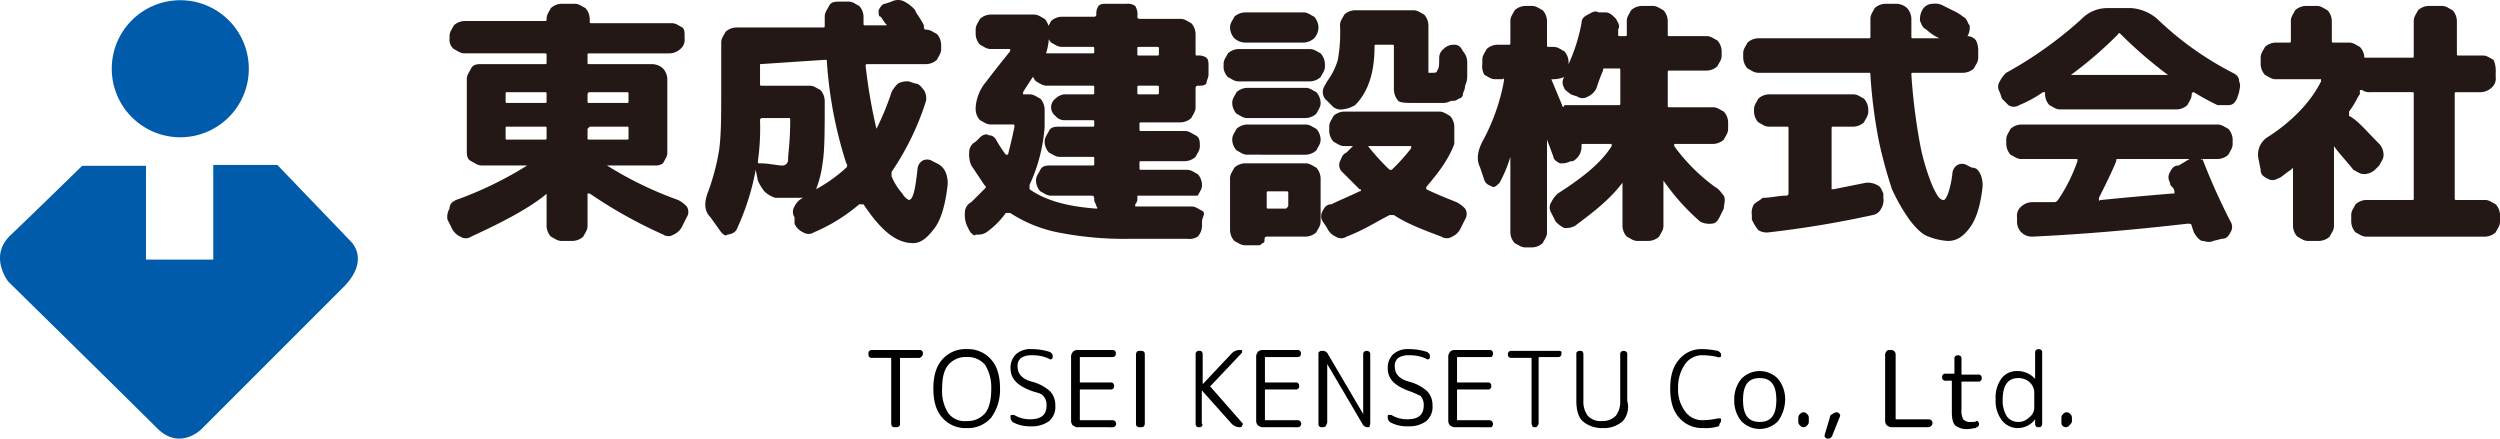 <svg xmlns="http://www.w3.org/2000/svg" width="560" height="98.246" viewBox="0 0 560 98.246">
  <g id="グループ_3706" data-name="グループ 3706" transform="translate(-220 -130)">
    <g id="部品" transform="translate(220 130)">
      <path id="パス_42" data-name="パス 42" d="M24.97,15.375A15.35,15.35,0,1,1,40.3,30.749h0A15.356,15.356,0,0,1,24.97,15.375Zm53.639,38.8L62.055,36.938H47.712v21.22H32.632V37.135H18.339S7.237,47.99,2.276,52.706,1.785,63.07,1.785,63.07s28.293,27.8,33.353,32.861,9.873.246,9.873.246l31.83-31.83c6.091-6.091,1.768-10.168,1.768-10.168Z" transform="translate(0.064)" fill="#005bab"/>
    </g>
    <g id="グループ_639" data-name="グループ 639" transform="translate(320.218 130)">
      <path id="パス_80" data-name="パス 80" d="M1.932,44.05A81.765,81.765,0,0,0,17.87,36.322H7.727c-.966,0-1.449-.483-2.415-.966s-.966-1.449-.966-2.415V17c0-.966.483-1.449.966-2.415s1.449-.966,2.415-.966H21.733c.483,0,.483,0,.483-.483V11.691c0-.483,0-.483-.483-.483H3.864c-.966,0-1.449-.483-2.415-.966A2.659,2.659,0,0,1,.483,7.827V7.344c0-.966.483-1.449.966-2.415a3.689,3.689,0,0,1,2.415-.966h17.87c.483,0,.483,0,.483-.483h0c0-.966.483-1.449.966-2.415A3.689,3.689,0,0,1,25.6.1h2.9c.966,0,1.449.483,2.415.966a3.689,3.689,0,0,1,.966,2.415v.483c0,.483,0,.483.483.483h17.87c.966,0,1.449.483,2.415.966.483.483.483.966.483,1.932v.483a2.659,2.659,0,0,1-.966,2.415,3.689,3.689,0,0,1-2.415.966H31.876c-.483,0-.483,0-.483.483V13.14c0,.483,0,.483.483.483H45.882a3.689,3.689,0,0,1,2.415.966A3.689,3.689,0,0,1,49.262,17V33.425c0,.966-.483,1.449-.966,2.415a2.9,2.9,0,0,1-1.932.483H35.739A81.765,81.765,0,0,0,51.677,44.05,6.667,6.667,0,0,1,53.609,45.5a2.193,2.193,0,0,1,0,2.415l-.966,1.932a3.771,3.771,0,0,1-1.932,1.932,2.156,2.156,0,0,1-2.415,0A104.563,104.563,0,0,1,31.876,42.6h-.483v7.244c0,.966-.483,1.449-.966,2.415a3.689,3.689,0,0,1-2.415.966H25.6c-.966,0-1.449-.483-2.415-.966a3.689,3.689,0,0,1-.966-2.415V43.084c0-.483,0-.483-.483,0-4.347,3.381-10.142,6.279-16.421,9.176a2.156,2.156,0,0,1-2.415,0A3.771,3.771,0,0,1,.966,50.328L0,48.4a3.619,3.619,0,0,1,.483-2.415C.483,45.016.966,44.533,1.932,44.05ZM13.04,20.384v1.449c0,.483,0,.483.483.483h8.21c.483,0,.483,0,.483-.483V20.384c0-.483,0-.483-.483-.483h-8.21C13.04,19.9,13.04,19.9,13.04,20.384Zm.483,10.142h8.21c.483,0,.483,0,.483-.483V28.112c0-.483,0-.483-.483-.483h-8.21c-.483,0-.483,0-.483.483v1.932C13.04,30.527,13.04,30.527,13.523,30.527Zm17.87-10.142v1.449c0,.483,0,.483.483.483h8.21c.483,0,.483,0,.483-.483V20.384c0-.483,0-.483-.483-.483h-8.21A.473.473,0,0,0,31.393,20.384Zm0,7.727v1.932c0,.483,0,.483.483.483h8.21c.483,0,.483,0,.483-.483V28.112c0-.483,0-.483-.483-.483h-8.21Z" transform="translate(0 0.745)" fill="#231815"/>
      <path id="パス_81" data-name="パス 81" d="M15.532,51.964l-2.415-3.381c-1.449-1.449-1.449-3.381-.483-5.8a50.944,50.944,0,0,0,2.415-9.176c.483-3.381.483-7.727.483-14.006V9.464c0-.966.483-1.449.966-2.415a3.689,3.689,0,0,1,2.415-.966H38.231c.483,0,.483,0,.483-.483V3.668c0-.966.483-1.449.966-2.415S41.129.287,42.095.287h1.932c.966,0,1.449.483,2.415.966a3.689,3.689,0,0,1,.966,2.415V5.117c0,.483,0,.483.483.483h4.347c.483,0,.483,0,0-.483l-.966-1.449c-.483,0-.483-.483-.483-1.449Q51.512.77,52.237.77L53.686.287a3.079,3.079,0,0,1,2.9,0A8.479,8.479,0,0,1,59,2.219c0,.483.966,1.449,1.932,3.381v.483a.473.473,0,0,0,.483.483c.966,0,1.449.483,2.415.966a3.689,3.689,0,0,1,.966,2.415v.966c0,.966-.483,1.449-.966,2.415a3.689,3.689,0,0,1-2.415.966H48.373c-.483,0-.483,0-.483.483A120.718,120.718,0,0,0,50.3,28.782h0a58.916,58.916,0,0,0,3.381-8.21,6.667,6.667,0,0,1,1.449-1.932,4.354,4.354,0,0,1,2.415-.483L59,18.64c.966,0,1.449.966,1.932,1.449a3.619,3.619,0,0,1,.483,2.415,60.935,60.935,0,0,1-7.727,15.938v.966A13.371,13.371,0,0,0,56.1,43.271a3.606,3.606,0,0,0,1.449,1.449c.966,0,1.449-2.415,1.932-6.761a2.509,2.509,0,0,1,.966-1.932,2.156,2.156,0,0,1,2.415,0l.966.483a3.771,3.771,0,0,1,1.932,1.932,6.126,6.126,0,0,1,.483,2.9c-.483,4.347-1.449,7.727-2.9,9.659s-2.9,3.381-4.83,3.381c-3.864,0-7.244-2.9-11.108-8.693h-.966A38.642,38.642,0,0,1,36.3,51.964a2.193,2.193,0,0,1-2.415,0,3.771,3.771,0,0,1-1.932-1.932V48.584a2.193,2.193,0,0,1,0-2.415,3.771,3.771,0,0,1,1.932-1.932H27.606a6.433,6.433,0,0,1-2.415-1.449,10.557,10.557,0,0,1-1.449-2.415l-.483-2.415h0a55.515,55.515,0,0,1-4.347,13.523,2.509,2.509,0,0,1-1.932.966C16.5,52.93,16.015,52.447,15.532,51.964ZM24.225,26.85a52.591,52.591,0,0,1-.483,9.176c0,.483,0,.483.483.483,1.932,0,3.864.483,4.83.483A1.281,1.281,0,0,0,30.5,35.544c0-.966.483-3.864.483-8.693,0-.483,0-.483-.483-.483h-5.8a.473.473,0,0,0-.483.483Zm0-12.557V18.64c0,.483,0,.483.483.483H35.333c.966,0,1.449.483,2.415.966a3.689,3.689,0,0,1,.966,2.415c0,6.761,0,11.108-.483,14.006a24.082,24.082,0,0,1-1.449,5.8h0a34.283,34.283,0,0,0,6.761-4.83.669.669,0,0,0,0-.966A94.764,94.764,0,0,1,39.2,13.81c0-.483,0-.483-.483-.483l-14.489.966Z" transform="translate(45.805 0.075)" fill="#231815"/>
      <path id="パス_82" data-name="パス 82" d="M24.966,50.811l-.483-.966a6.126,6.126,0,0,1-.483-2.9,2.656,2.656,0,0,1,1.449-2.415l2.9-2.9c.483-.483.483-.483,0-.966l-2.9-4.347a6.126,6.126,0,0,1-.483-2.9,2.656,2.656,0,0,1,1.449-2.415l.966-.966c.483-.483,1.449-.966,1.932-.483.966,0,1.449.483,1.932,1.449a28.6,28.6,0,0,0,1.932,2.9h.483c.483-1.932.966-3.864,1.449-6.279,0-.483,0-.483-.483-.483H29.8c-.966,0-1.449-.483-2.415-.966a3.689,3.689,0,0,1-.966-2.415v-.483a10.034,10.034,0,0,1,2.415-5.8c1.449-1.932,3.381-4.347,5.313-6.761v-.483H29.8c-.966,0-1.449-.483-2.415-.966a3.689,3.689,0,0,1-.966-2.415V5.9c0-.966.483-1.449.966-2.415A3.689,3.689,0,0,1,29.8,2.515h9.659c.966,0,1.449.483,2.415.966A3.689,3.689,0,0,1,42.836,5.9v.966a13.369,13.369,0,0,1-1.449,6.279c-1.449,2.415-2.9,4.347-4.347,6.761v.483h1.449c.966,0,1.449.483,2.415.966a3.689,3.689,0,0,1,.966,2.415v3.864a37.046,37.046,0,0,1-3.381,13.04v.966C41.87,44.05,46.7,45.5,53.461,45.982c0,0,.483,0,0-.483,0-.483-.483-.966-.483-1.449s0-.966-.483-.966H43.319c-.966,0-1.449-.483-2.415-.966a3.689,3.689,0,0,1-.966-2.415h0c0-.966.483-1.449.966-2.415s1.449-.966,2.415-.966h9.176c.483,0,.483,0,.483-.483v-.966c0-.483,0-.483-.483-.483H45.25c-.966,0-1.449-.483-2.415-.966a3.689,3.689,0,0,1-.966-2.415c0-.966.483-1.449.966-2.415s1.449-.966,2.415-.966h7.244c.483,0,.483,0,.483-.483v-.483c0-.483,0-.483-.483-.483H46.216a2.509,2.509,0,0,1-1.932-.966,2.415,2.415,0,0,1,0-3.864,3.661,3.661,0,0,1,1.932-.966h6.279c.483,0,.483,0,.483-.483v-.966c0-.483,0-.483-.483-.483H42.353c-.966,0-1.449-.483-2.415-.966a3.689,3.689,0,0,1-.966-2.415v-.483c0-.966.483-1.449.966-2.415a3.689,3.689,0,0,1,2.415-.966H52.495c.483,0,.483,0,.483-.483v-.483c0-.483,0-.483-.483-.483H45.733c-.966,0-1.449-.483-2.415-.966a3.689,3.689,0,0,1-.966-2.415c0-.966.483-1.449.966-2.415A3.689,3.689,0,0,1,45.733,3h7.244a.473.473,0,0,0,.483-.483A2.9,2.9,0,0,1,53.944.583C54.427.1,54.91.1,55.876.1h4.347a2.9,2.9,0,0,1,1.932.483A3.619,3.619,0,0,1,62.637,3a.473.473,0,0,0,.483.483H72.3c.966,0,1.449.483,2.415.966a3.689,3.689,0,0,1,.966,2.415v4.347c0,.483,0,.483.483.483a2.9,2.9,0,0,1,1.932.483c.483.483.483.966.483,1.932v1.932c0,.483-.483,1.449-.483,1.932-.483.483-.966.483-1.932.483a.473.473,0,0,0-.483.483v4.347c0,.966-.483,1.449-.966,2.415a3.689,3.689,0,0,1-2.415.966H63.6c-.483,0-.483,0-.483.483v.966c0,.483,0,.483.483.483h9.659c.966,0,1.449.483,2.415.966s.966,1.449.966,2.415-.483,1.449-.966,2.415a3.689,3.689,0,0,1-2.415.966H63.6c-.483,0-.483,0-.483.483v.966c0,.483,0,.483.483.483H73.745c.966,0,1.449.483,2.415.966a3.689,3.689,0,0,1,.966,2.415h0c0,.966-.483,1.449-.966,2.415H62.637v.483a1.774,1.774,0,0,1-.483,1.449V45.5H74.711c.966,0,1.449.483,2.415.966s0,1.449,0,2.415v.966a3.689,3.689,0,0,1-.966,2.415,3.619,3.619,0,0,1-2.415.483H61.188a76.492,76.492,0,0,1-16.421-1.449,30.6,30.6,0,0,1-10.625-4.347h-.966a18.443,18.443,0,0,1-4.347,4.347,3.619,3.619,0,0,1-2.415.483C26.415,52.26,25.449,51.777,24.966,50.811ZM62.637,10.242v.966c0,.483,0,.483.483.483h3.864c.483,0,.483,0,.483-.483v-.966c0-.483,0-.483-.483-.483H63.12C62.637,9.759,62.637,9.759,62.637,10.242Zm0,8.693V19.9c0,.483,0,.483.483.483h3.864c.483,0,.483,0,.483-.483v-.966c0-.483,0-.483-.483-.483H63.12C62.637,18.453,62.637,18.453,62.637,18.936Z" transform="translate(91.911 0.745)" fill="#231815"/>
      <path id="パス_83" data-name="パス 83" d="M39.381,16.338c-.966,0-1.449-.483-2.415-.966A3.661,3.661,0,0,1,36,13.44v-.966c0-.966.483-1.449.966-2.415a3.689,3.689,0,0,1,2.415-.966H55.319c.966,0,1.449.483,2.415.966a3.689,3.689,0,0,1,.966,2.415v.483c0,.966-.483,1.449-.966,2.415a3.689,3.689,0,0,1-2.415.966ZM53.87.883c.966,0,1.449.483,2.415.966a3.689,3.689,0,0,1,.966,2.415,3.689,3.689,0,0,1-.966,2.415,3.689,3.689,0,0,1-2.415.966H40.83a3.689,3.689,0,0,1-2.415-.966,3.689,3.689,0,0,1-.966-2.415c0-.966.483-1.449.966-2.415A3.689,3.689,0,0,1,40.83.883H53.87Zm3.864,37.188V47.73c0,.966-.483,1.449-.966,2.415a3.689,3.689,0,0,1-2.415.966H45.659a.473.473,0,0,0-.483.483c0,.483,0,.966-.483.966-.483.483-.483.483-.966.483h-2.9c-.966,0-1.449-.483-2.415-.966a3.689,3.689,0,0,1-.966-2.415V38.071c0-.966.483-1.449.966-2.415a3.689,3.689,0,0,1,2.415-.966H54.353c.966,0,1.449.483,2.415.966A3.689,3.689,0,0,1,57.733,38.071ZM41.313,24.548c-.966,0-1.449-.483-2.415-.966a3.689,3.689,0,0,1-.966-2.415c0-.966.483-1.449.966-2.415a3.689,3.689,0,0,1,2.415-.966h13.04c.966,0,1.449.483,2.415.966a3.689,3.689,0,0,1,.966,2.415c0,.966-.483,1.449-.966,2.415a3.689,3.689,0,0,1-2.415.966Zm0,8.21c-.966,0-1.449-.483-2.415-.966a3.689,3.689,0,0,1-.966-2.415c0-.966.483-1.449.966-2.415A3.689,3.689,0,0,1,41.313,26h13.04c.966,0,1.449.483,2.415.966a3.689,3.689,0,0,1,.966,2.415c0,.966-.483,1.449-.966,2.415a3.689,3.689,0,0,1-2.415.966Zm9.176,11.108V41.452c0-.483,0-.483-.483-.483H46.142c-.483,0-.483,0-.483.483v2.9c0,.483,0,.483.483.483h3.864C50.489,44.35,50.489,44.35,50.489,43.867Zm15.938-2.9c.483,0,.483-.483,0-.483l-3.864-3.864a2.124,2.124,0,0,1-.483-2.415c.483-.966.483-1.449,1.449-1.932l1.449-1.449H63.046c-.966,0-1.449-.483-2.415-.966a3.689,3.689,0,0,1-.966-2.415V26.48c0-.966.483-1.449.966-2.415a3.689,3.689,0,0,1,2.415-.966H84.3c.966,0,1.449.483,2.415.966a3.689,3.689,0,0,1,.966,2.415v3.864h0C86.228,34.207,83.813,37.105,81.4,40v.483c1.932.966,4.347,1.932,6.761,2.9a6.668,6.668,0,0,1,1.932,1.449,2.194,2.194,0,0,1,0,2.415l-.966,1.932a3.771,3.771,0,0,1-1.932,1.932,2.193,2.193,0,0,1-2.415,0c-3.864-1.449-7.727-2.9-10.625-4.83h-.966c-2.9,1.449-5.8,3.381-9.659,4.83a2.156,2.156,0,0,1-2.415,0,3.771,3.771,0,0,1-1.932-1.932l-.966-1.449a2.194,2.194,0,0,1,0-2.415c.483-.966.966-1.449,1.932-1.449C62.08,42.9,64.495,41.935,66.427,40.969ZM87.677,8.127c.966,0,1.449.483,1.932,1.449a3.689,3.689,0,0,1,.966,2.415v2.9a5.251,5.251,0,0,1-.483,2.415c0,.966-.483,1.449-.483,1.932a1.039,1.039,0,0,1-.966.966,1.774,1.774,0,0,1-1.449.483c-.483,0-.966.483-1.932.483h-5.8c-2.415,0-3.864,0-4.347-.483a4.083,4.083,0,0,1-.966-2.9V8.61c0-.483,0-.483-.483-.483H70.29c-.483,0-.483,0-.483.483q0,8.693-4.347,13.04a6.864,6.864,0,0,1-2.9.966,2.659,2.659,0,0,1-2.415-.966l-.966-.966a2.509,2.509,0,0,1-.966-1.932c0-.966.483-1.449.966-2.415a15.107,15.107,0,0,0,2.415-4.83,34.364,34.364,0,0,0,.483-7.727c0-.966.483-1.449.966-2.415A3.689,3.689,0,0,1,65.461.4H78.5c.966,0,1.449.483,2.415.966a3.689,3.689,0,0,1,.966,2.415V14.406h.966c.483,0,.966,0,.966-.483.483-.483.483-1.449.483-2.9a2.509,2.509,0,0,1,.966-1.932A3.122,3.122,0,0,1,87.677,8.127Zm-19.319,22.7h0a48.093,48.093,0,0,0,4.83,5.313h.483a43.547,43.547,0,0,0,4.347-4.83v-.483Z" transform="translate(137.867 1.894)" fill="#231815"/>
      <path id="パス_84" data-name="パス 84" d="M49.283,39.32l-.966-2.9c-.966-1.932-.483-3.864.483-5.8A45.3,45.3,0,0,0,53.63,17.1v-.483c0-.483,0,0-.483,0H51.7c-.966,0-1.449-.483-2.415-.966A3.619,3.619,0,0,1,48.8,13.24v-.966c0-.966.483-1.449.966-2.415a3.689,3.689,0,0,1,2.415-.966H54.6c.483,0,.483,0,.483-.483V3.581c0-.966.483-1.449.966-2.415A3.689,3.689,0,0,1,58.46.2h1.449c.966,0,1.449.483,2.415.966a3.689,3.689,0,0,1,.966,2.415V8.893c0,.483,0,.483.483.483h.966c.966,0,1.449.483,2.415.966a3.689,3.689,0,0,1,.966,2.415v.483h0a39.8,39.8,0,0,0,2.9-9.176c0-.966.483-1.449,1.449-1.932s1.449-.966,2.415-.483h1.449c.966,0,1.449.483,2.415,1.449.483.966.966,1.449.483,2.415v.966c0,.483,0,.483.483.483h.966c.483,0,.483,0,.483-.483v-2.9c0-.966.483-1.449.966-2.415A3.689,3.689,0,0,1,84.54.2h2.415c.966,0,1.449.483,2.415.966a3.689,3.689,0,0,1,.966,2.415v2.9c0,.483,0,.483.483.483h8.21c.966,0,1.449.483,2.415.966a3.689,3.689,0,0,1,.966,2.415v.966c0,.966-.483,1.449-.966,2.415a3.689,3.689,0,0,1-2.415.966h-8.21c-.483,0-.483,0-.483.483v7.244c0,.483,0,.483.483.483h9.659c.966,0,1.449.483,2.415.966a3.689,3.689,0,0,1,.966,2.415v1.449c0,.966-.483,1.449-.966,2.415a3.689,3.689,0,0,1-2.415.966H91.784v.483a41.1,41.1,0,0,0,9.176,9.176c.966.483,1.449,1.449,1.932,1.932.483.966,0,1.932,0,2.9l-.966,1.932c-.483.966-.966,1.449-1.932,1.449A4.354,4.354,0,0,1,97.58,48.5a50.5,50.5,0,0,1-8.21-9.176h0V49.462c0,.966-.483,1.449-.966,2.415a3.689,3.689,0,0,1-2.415.966H83.574c-.966,0-1.449-.483-2.415-.966a3.689,3.689,0,0,1-.966-2.415V39.8h0c-2.9,3.864-6.761,6.761-10.625,9.659a4.354,4.354,0,0,1-2.415.483A6.668,6.668,0,0,1,65.221,48.5l-.966-1.932a2.194,2.194,0,0,1,0-2.415A6.667,6.667,0,0,1,65.7,42.218c5.313-3.381,9.659-6.761,12.074-10.625V31.11H71.5c-.483,0-.483,0-.483.483a3.646,3.646,0,0,1-1.932,3.381H68.6a4.354,4.354,0,0,1-2.415.483q-1.449-.724-1.449-1.449l-1.449-3.864h0V50.911c0,.966-.483,1.449-.966,2.415a3.689,3.689,0,0,1-2.415.966H58.46c-.966,0-1.449-.483-2.415-.966a3.689,3.689,0,0,1-.966-2.415v-16.9h0a29.541,29.541,0,0,1-2.415,5.8c-.483.483-.966.966-1.449.966C50.249,40.286,49.766,40.286,49.283,39.32Zm14.972-22.7h0l2.415,5.8c0,.483.483.483.483,0H79.227c.483,0,.483,0,.483-.483V14.689c0-.483,0-.483-.483-.483h-2.9c-.483,0-.483,0-.483.483A33.276,33.276,0,0,0,74.4,18.553a3.771,3.771,0,0,1-1.932,1.932,2.156,2.156,0,0,1-2.415,0L68.6,20c-.483-.483-1.449-.966-1.449-1.449a2.156,2.156,0,0,1,0-2.415h0A7.178,7.178,0,0,1,64.255,16.621Z" transform="translate(183.022 1.128)" fill="#231815"/>
      <path id="パス_85" data-name="パス 85" d="M63.481,15.555c-.966,0-1.449-.483-2.415-.966a3.689,3.689,0,0,1-.966-2.415v-.966c0-.966.483-1.449.966-2.415a3.689,3.689,0,0,1,2.415-.966H88.112c.483,0,.483,0,.483-.483V3.481c0-.966.483-1.449.966-2.415A3.689,3.689,0,0,1,91.976.1H94.39a3.689,3.689,0,0,1,2.415.966,3.689,3.689,0,0,1,.966,2.415V7.344c0,.483,0,.483.483.483h5.8a10.1,10.1,0,0,1-2.9-1.932c-.966-.483-.966-.966-1.449-1.932a4.354,4.354,0,0,1,.483-2.415h0A2.656,2.656,0,0,1,102.6.1a3.619,3.619,0,0,1,2.415.483l1.932.966A10.558,10.558,0,0,1,109.362,3c.966.483.966,1.449,1.449,1.932a3.619,3.619,0,0,1-.483,2.415h0a2.509,2.509,0,0,1,1.932.966,5.251,5.251,0,0,1,.483,2.415v1.449c0,.966-.483,1.449-.966,2.415a3.689,3.689,0,0,1-2.415.966H98.254c-.483,0-.483,0-.483.483A134.85,134.85,0,0,0,99.7,31.493a47.547,47.547,0,0,0,2.9,9.659c.966,1.932,1.449,2.9,2.415,2.9.483,0,1.449-1.932,1.932-5.8a2.509,2.509,0,0,1,.966-1.932,2.156,2.156,0,0,1,2.415,0l.966.483c.966,0,1.449.483,1.932,1.449a6.126,6.126,0,0,1,.483,2.9c-.483,4.347-1.449,7.244-2.9,9.176s-2.9,2.9-4.83,2.9a14.1,14.1,0,0,1-4.347-.966c-1.449-.483-2.9-1.932-4.347-3.864a42,42,0,0,1-3.864-6.761,105.162,105.162,0,0,1-2.9-10.625,113.914,113.914,0,0,1-1.932-14.972c0-.483,0-.483-.483-.483H63.481Zm6.279,27.529a.473.473,0,0,0,.483-.483V28.112c0-.483,0-.483-.483-.483H65.9c-.966,0-1.449-.483-2.415-.966a3.689,3.689,0,0,1-.966-2.415v-.483c0-.966.483-1.449.966-2.415a3.689,3.689,0,0,1,2.415-.966H84.731c.966,0,1.449.483,2.415.966a3.689,3.689,0,0,1,.966,2.415v.483c0,.966-.483,1.449-.966,2.415a3.689,3.689,0,0,1-2.415.966H80.384c-.483,0-.483,0-.483.483V41.635h.483l7.244-1.449a4.354,4.354,0,0,1,2.415.483c.966.483.966.966,1.449,1.932v.966a3.619,3.619,0,0,1-.483,2.415,2.588,2.588,0,0,1-1.932,1.449A231.247,231.247,0,0,1,65.9,51.294a3.619,3.619,0,0,1-2.415-.483A10.559,10.559,0,0,1,62.032,48.4V47.43a3.619,3.619,0,0,1,.483-2.415c.483-.483,1.449-.966,1.932-1.449C66.379,43.567,67.827,43.084,69.759,43.084Z" transform="translate(230.161 0.745)" fill="#231815"/>
      <path id="パス_86" data-name="パス 86" d="M72.77,20.584l-.483-1.449a2.156,2.156,0,0,1,0-2.415,6.667,6.667,0,0,1,1.449-1.932A88.606,88.606,0,0,0,90.64,2.715,8,8,0,0,1,96.435.3h5.313a10.034,10.034,0,0,1,5.8,2.415,71.536,71.536,0,0,0,16.9,12.074c.966.483,1.449.966,1.449,1.932.483.966,0,1.932,0,2.415l-.483,1.449c-.483.966-.966,1.449-1.932,1.449h-2.415a52.67,52.67,0,0,1-5.313-2.9.473.473,0,0,0-.483.483h0c0,.966-.483,1.449-.966,2.415A3.689,3.689,0,0,1,111.89,23H85.81c-.966,0-1.449-.483-2.415-.966a3.689,3.689,0,0,1-.966-2.415h0v-.483h-.483a26.189,26.189,0,0,1-5.313,2.9,2.193,2.193,0,0,1-2.415,0Zm44.916,13.523h0c-.483,0-.483.483,0,0a145.787,145.787,0,0,0,6.279,14.006,2.193,2.193,0,0,1,0,2.415c-.483.966-.966,1.449-1.932,1.449l-1.932.483c-.966.483-1.932,0-2.415,0s-1.449-.966-1.932-1.932l-.483-1.449c0-.483-.483-.483-.966-.483q-18.836,2.173-34.773,2.9a3.3,3.3,0,0,1-3.381-3.381v-.966a2.659,2.659,0,0,1,.966-2.415,3.689,3.689,0,0,1,2.415-.966h4.83c.483,0,.483,0,.966-.483a36.569,36.569,0,0,0,4.347-8.693v-.483H77.117c-.966,0-1.449-.483-2.415-.966a3.689,3.689,0,0,1-.966-2.415v-.966c0-.966.483-1.449.966-2.415a3.689,3.689,0,0,1,2.415-.966h43.95c.966,0,1.449.483,2.415.966a3.689,3.689,0,0,1,.966,2.415v.966c0,.966-.483,1.449-.966,2.415a3.689,3.689,0,0,1-2.415.966h-3.381ZM88.225,15.272h21.733A96.576,96.576,0,0,1,99.333,6.1s-.483-.483-.483,0A89.909,89.909,0,0,1,88.225,15.272Zm26.563,18.836H98.85c-.483,0-.483,0-.483.483C97.4,37.005,95.952,39.9,94.5,42.8v.483c0,.483,0,0,.483,0q7.244-.724,15.938-1.449h.483v-.483a1.5,1.5,0,0,0-.483-.966c-.483-.483-.483-.483-.483-.966a2.193,2.193,0,0,1,0-2.415c.483-.966.966-1.449,1.932-1.449Z" transform="translate(275.447 1.511)" fill="#231815"/>
      <path id="パス_87" data-name="パス 87" d="M118.39,43.667c.483,0,.483,0,.483-.483V20c0-.483,0-.483-.483-.483h-9.176a2.9,2.9,0,0,1-1.932-.483H106.8V20c-.483.483-.966,1.932-2.415,3.864v.966c1.932.966,3.864,3.381,6.761,6.279a3.689,3.689,0,0,1,.966,2.415c0,.966-.483,1.449-.966,2.415l-.966.966a3.689,3.689,0,0,1-2.415.966c-.966,0-1.449-.483-2.415-.966-1.932-2.415-3.381-3.864-4.347-5.313h0v17.87c0,.966-.483,1.449-.966,2.415a3.689,3.689,0,0,1-2.415.966H95.208c-.966,0-1.449-.483-2.415-.966a3.689,3.689,0,0,1-.966-2.415V36.905c0-.483,0-.483-.483,0-1.449.966-2.415,1.932-2.9,1.932a2.156,2.156,0,0,1-2.415,0c-.966-.483-1.449-.966-1.449-1.932L84.1,34.49a4.591,4.591,0,0,1,1.932-4.83c5.313-3.381,9.659-7.727,12.074-12.557v-.483H87.963c-.966,0-1.449-.483-2.415-.966a3.689,3.689,0,0,1-.966-2.415V11.791c0-.966.483-1.449.966-2.415a3.689,3.689,0,0,1,2.415-.966h2.9c.483,0,.483,0,.483-.483V3.581c0-.966.483-1.449.966-2.415A3.689,3.689,0,0,1,94.725.2H97.14c.966,0,1.449.483,2.415.966a3.689,3.689,0,0,1,.966,2.415V7.927c0,.483,0,.483.483.483h3.381c.966,0,1.449.483,2.415.966a3.661,3.661,0,0,1,.966,1.932c0,.483,0,.483.483.483H118.39c.483,0,.483,0,.483-.483V3.581c0-.966.483-1.449.966-2.415A3.689,3.689,0,0,1,122.254.2h2.9c.966,0,1.449.483,2.415.966a3.689,3.689,0,0,1,.966,2.415v7.244c0,.483,0,.483.483.483h5.313c.966,0,1.449.483,2.415.966a6.124,6.124,0,0,1,.483,2.9v.966a2.659,2.659,0,0,1-.966,2.415,3.689,3.689,0,0,1-2.415.966h-5.313c-.483,0-.483,0-.483.483V43.184c0,.483,0,.483.483.483h6.279c.966,0,1.449.483,2.415.966a3.689,3.689,0,0,1,.966,2.415V48.5c0,.966-.483,1.449-.966,2.415a3.689,3.689,0,0,1-2.415.966H108.248c-.966,0-1.449-.483-2.415-.966a3.689,3.689,0,0,1-.966-2.415V47.048c0-.966.483-1.449.966-2.415a3.689,3.689,0,0,1,2.415-.966Z" transform="translate(321.59 1.128)" fill="#231815"/>
    </g>
    <g id="グループ_640" data-name="グループ 640" transform="translate(414.534 208.203)">
      <path id="パス_88" data-name="パス 88" d="M.786,1.968a.722.722,0,0,1-.589-.2C0,1.575,0,1.379,0,.986A.722.722,0,0,1,.2.4.722.722,0,0,1,.786.2H11.4a.722.722,0,0,1,.589.2.722.722,0,0,1,.2.589.722.722,0,0,1-.2.589c-.2.2-.393.393-.589.393H7.27c-.2,0-.2,0-.2.2v14.54a.722.722,0,0,1-.2.589,1.485,1.485,0,0,1-.786.2c-.393,0-.589,0-.786-.2a1.181,1.181,0,0,1-.2-.786V2.165c0-.2,0-.2-.2-.2Z" transform="translate(0 -0.004)"/>
      <path id="パス_89" data-name="パス 89" d="M20.368,15.426a6.856,6.856,0,0,1-5.5,2.358,6.856,6.856,0,0,1-5.5-2.358C7.989,13.854,7.4,11.693,7.4,8.942S7.989,4.03,9.365,2.458A6.856,6.856,0,0,1,14.867.1a6.856,6.856,0,0,1,5.5,2.358c1.375,1.572,1.965,3.733,1.965,6.484A10.609,10.609,0,0,1,20.368,15.426ZM18.993,3.637a5.075,5.075,0,0,0-4.126-1.768A5.075,5.075,0,0,0,10.74,3.637C9.758,4.816,9.365,6.584,9.365,8.942a9.145,9.145,0,0,0,1.375,5.5,4.56,4.56,0,0,0,4.126,1.768,5.075,5.075,0,0,0,4.126-1.768c.982-1.179,1.375-3.144,1.375-5.5A9.522,9.522,0,0,0,18.993,3.637Z" transform="translate(7.14 -0.1)"/>
      <path id="パス_90" data-name="パス 90" d="M21.112,9.532C17.772,8.353,16.2,6.781,16.2,4.423a4.148,4.148,0,0,1,1.179-3.144A4.8,4.8,0,0,1,20.916.1a12.669,12.669,0,0,1,3.93.589c.2,0,.393.2.589.393s.2.393.2.786c0,.2,0,.393-.2.393a.368.368,0,0,1-.589,0,8.8,8.8,0,0,0-3.93-.786,4.19,4.19,0,0,0-2.358.589,2.278,2.278,0,0,0-.786,1.965c0,1.572.982,2.751,3.144,3.34a9.936,9.936,0,0,1,4.126,2.161,4.462,4.462,0,0,1,1.179,3.144,4.2,4.2,0,0,1-1.375,3.537,6.447,6.447,0,0,1-4.126,1.179,7.974,7.974,0,0,1-3.733-.786A1.316,1.316,0,0,1,16.2,15.23c0-.2,0-.393.2-.393h.589a6.786,6.786,0,0,0,3.537.982c2.554,0,3.733-.982,3.733-3.144a2.955,2.955,0,0,0-.786-2.161C22.881,9.925,22.291,9.925,21.112,9.532Z" transform="translate(15.632 -0.1)"/>
      <path id="パス_91" data-name="パス 91" d="M24.475,17.491c-.393,0-.589-.2-.982-.393a1.5,1.5,0,0,1-.393-.982V1.575c0-.393.2-.589.393-.982A1.5,1.5,0,0,1,24.475.2h7.86a.722.722,0,0,1,.589.2.722.722,0,0,1,.2.589.722.722,0,0,1-.2.589.722.722,0,0,1-.589.2H25.261c-.2,0-.2,0-.2.2V7.274c0,.2,0,.2.2.2h6.681a.695.695,0,0,1,.786.786.695.695,0,0,1-.786.786H25.261c-.2,0-.2,0-.2.2v6.484c0,.2,0,.2.2.2h7.074a.789.789,0,1,1,0,1.572Z" transform="translate(22.289 -0.004)"/>
      <path id="パス_92" data-name="パス 92" d="M32.268,17.2c-.2.2-.393.2-.786.2s-.589,0-.786-.2-.2-.393-.2-.786V1.282A1.181,1.181,0,0,1,30.7.5c.2-.2.393-.2.786-.2s.589,0,.786.2.2.393.2.786v15.13A1.181,1.181,0,0,1,32.268,17.2Z" transform="translate(29.43 0.093)"/>
      <path id="パス_93" data-name="パス 93" d="M38.675,17.295a.722.722,0,0,1-.589.2c-.2,0-.589,0-.589-.2a.722.722,0,0,1-.2-.589V1.182a.722.722,0,0,1,.2-.589.722.722,0,0,1,.589-.2c.2,0,.589,0,.589.2a.722.722,0,0,1,.2.589V7.863h0L45.356.986A2.523,2.523,0,0,1,47.321.2c.2,0,.393,0,.393.2a.722.722,0,0,1-.2.589L40.64,8.256s-.2.2,0,.2l7.074,8.056a.368.368,0,0,1,0,.589.423.423,0,0,1-.393.393,2.523,2.523,0,0,1-1.965-.786L38.675,9.239h0v7.467C38.872,16.705,38.872,17.1,38.675,17.295Z" transform="translate(35.991 -0.004)"/>
      <path id="パス_94" data-name="パス 94" d="M45.575,17.491c-.393,0-.589-.2-.982-.393a1.5,1.5,0,0,1-.393-.982V1.575c0-.393.2-.589.393-.982A1.5,1.5,0,0,1,45.575.2h7.86a.722.722,0,0,1,.589.2.722.722,0,0,1,.2.589.722.722,0,0,1-.2.589.722.722,0,0,1-.589.2H46.361c-.2,0-.2,0-.2.2V7.274c0,.2,0,.2.2.2h6.681a.695.695,0,0,1,.786.786.695.695,0,0,1-.786.786H46.361c-.2,0-.2,0-.2.2v6.484c0,.2,0,.2.2.2h7.074a.789.789,0,1,1,0,1.572Z" transform="translate(42.649 -0.004)"/>
      <path id="パス_95" data-name="パス 95" d="M52.872,17.2c-.2.2-.393.2-.786.2s-.393,0-.589-.2a.722.722,0,0,1-.2-.589V1.086c0-.2,0-.589.2-.589a.722.722,0,0,1,.589-.2,1.316,1.316,0,0,1,1.375.786l7.86,13.361h0V1.086a.722.722,0,0,1,.2-.589A.982.982,0,0,1,62.7.5a.722.722,0,0,1,.2.589V16.412c0,.2,0,.589-.2.589.2.393,0,.393-.2.393a1.316,1.316,0,0,1-1.375-.786L53.265,3.247h0V16.412C53.068,16.805,53.068,17,52.872,17.2Z" transform="translate(49.5 0.093)"/>
      <path id="パス_96" data-name="パス 96" d="M64.112,9.532C60.772,8.353,59.2,6.781,59.2,4.423a4.148,4.148,0,0,1,1.179-3.144A4.8,4.8,0,0,1,63.916.1a12.669,12.669,0,0,1,3.93.589c.2,0,.393.2.589.393s.2.393.2.786c0,.2,0,.393-.2.393a.368.368,0,0,1-.589,0,8.8,8.8,0,0,0-3.93-.786,4.19,4.19,0,0,0-2.358.589,2.278,2.278,0,0,0-.786,1.965c0,1.572.982,2.751,3.144,3.34a9.936,9.936,0,0,1,4.126,2.161,4.462,4.462,0,0,1,1.179,3.144,4.2,4.2,0,0,1-1.375,3.537,6.447,6.447,0,0,1-4.126,1.179,7.974,7.974,0,0,1-3.733-.786A1.316,1.316,0,0,1,59.2,15.23c0-.2,0-.393.2-.393h.589a6.786,6.786,0,0,0,3.537.982c2.554,0,3.733-.982,3.733-3.144a2.955,2.955,0,0,0-.786-2.161C66.274,10.514,65.291,9.925,64.112,9.532Z" transform="translate(57.123 -0.1)"/>
      <path id="パス_97" data-name="パス 97" d="M67.475,17.491c-.393,0-.589-.2-.982-.393a1.5,1.5,0,0,1-.393-.982V1.575c0-.393.2-.589.393-.982A1.5,1.5,0,0,1,67.475.2h7.86a.722.722,0,0,1,.589.2.722.722,0,0,1,.2.589.722.722,0,0,1-.2.589c0,.2-.2.2-.589.2H68.261c-.2,0-.2,0-.2.2V7.274c0,.2,0,.2.2.2h6.681a.695.695,0,0,1,.786.786.695.695,0,0,1-.786.786H68.261c-.2,0-.2,0-.2.2v6.484c0,.2,0,.2.2.2h7.074a.837.837,0,0,1,.589,1.375c0,.2-.2.2-.589.2Z" transform="translate(63.781 -0.004)"/>
      <path id="パス_98" data-name="パス 98" d="M73.686,1.872a.722.722,0,0,1-.589-.2.722.722,0,0,1-.2-.589A.722.722,0,0,1,73.1.5a.722.722,0,0,1,.589-.2H84.3a.722.722,0,0,1,.589.2s0,.2,0,.393a.722.722,0,0,1-.2.589.722.722,0,0,1-.589.2H79.974c-.2,0-.2,0-.2.2v14.54a.722.722,0,0,1-.2.589c-.2.393-.393.393-.589.393s-.589,0-.589-.2-.2-.393-.2-.589V2.068c0-.2,0-.2-.2-.2Z" transform="translate(70.342 0.093)"/>
      <path id="パス_99" data-name="パス 99" d="M91.114,16.019a6.286,6.286,0,0,1-4.519,1.572,6.631,6.631,0,0,1-4.519-1.572c-.982-.982-1.375-2.554-1.375-4.519V1.086c0-.2,0-.589.2-.589a.722.722,0,0,1,.589-.2c.2,0,.589,0,.589.2a.722.722,0,0,1,.2.589V11.5a5.2,5.2,0,0,0,.982,3.34A3.868,3.868,0,0,0,86.4,16.019a4.148,4.148,0,0,0,3.144-1.179,5.2,5.2,0,0,0,.982-3.34V1.086a.722.722,0,0,1,.2-.589A.982.982,0,0,1,91.9.5a.722.722,0,0,1,.2.589V11.5A4.836,4.836,0,0,1,91.114,16.019Z" transform="translate(77.868 0.093)"/>
      <path id="パス_100" data-name="パス 100" d="M98.867,17.784a6.856,6.856,0,0,1-5.5-2.358C91.989,13.854,91.4,11.693,91.4,8.942s.589-4.912,1.965-6.484A6.459,6.459,0,0,1,98.67.1a17.3,17.3,0,0,1,3.34.393c.2,0,.393.2.589.393a.722.722,0,0,1,.2.589c0,.2,0,.393-.2.393s-.393.2-.589,0a15.271,15.271,0,0,0-3.144-.393A4.7,4.7,0,0,0,94.74,3.44a8.942,8.942,0,0,0-1.572,5.305,8.132,8.132,0,0,0,1.572,5.305,4.7,4.7,0,0,0,4.126,1.965,15.271,15.271,0,0,0,3.144-.393h.589c.2,0,.2.2.2.393a.722.722,0,0,1-.2.589c-.2.2-.2.786-.393.786A9.734,9.734,0,0,1,98.867,17.784Z" transform="translate(88.193 -0.1)"/>
      <path id="パス_101" data-name="パス 101" d="M108.525,13.8a5.7,5.7,0,0,1-8.253,0A7.17,7.17,0,0,1,98.7,9.084a7.17,7.17,0,0,1,1.572-4.716,5.7,5.7,0,0,1,8.253,0A7.17,7.17,0,0,1,110.1,9.084,8.427,8.427,0,0,1,108.525,13.8Zm-.393-4.716c0-3.34-1.179-4.912-3.733-4.912s-3.733,1.572-3.733,4.912S101.844,14,104.4,14,108.132,12.425,108.132,9.084Z" transform="translate(95.237 2.312)"/>
      <path id="パス_102" data-name="パス 102" d="M107.965,10.247a.982.982,0,0,1-1.572,0A1.021,1.021,0,0,1,106,9.461V8.479a1.021,1.021,0,0,1,.393-.786.982.982,0,0,1,1.572,0,1.021,1.021,0,0,1,.393.786v.982A1.021,1.021,0,0,1,107.965,10.247Z" transform="translate(102.281 6.847)"/>
      <path id="パス_103" data-name="パス 103" d="M109.786,13.195a.695.695,0,0,1-.786-.786l1.179-3.93c0-.393.2-.589.589-.786a1.5,1.5,0,0,1,.982-.393c.2,0,.589.2.589.393.2.2.2.393,0,.786l-1.572,3.93c0,.2-.2.393-.393.589A.722.722,0,0,1,109.786,13.195Z" transform="translate(105.175 6.847)"/>
      <path id="パス_104" data-name="パス 104" d="M117.275,17.491c-.393,0-.589-.2-.982-.393a1.5,1.5,0,0,1-.393-.982V1.182A1.49,1.49,0,0,1,116.293.4c.2-.2.393-.2.786-.2a1.181,1.181,0,0,1,.786.2,1.021,1.021,0,0,1,.393.786V15.526c0,.2,0,.2.2.2h7.27a.837.837,0,0,1,.589,1.375,1.082,1.082,0,0,1-.982.393Z" transform="translate(111.833 -0.004)"/>
      <path id="パス_105" data-name="パス 105" d="M123.186,6.5a.695.695,0,0,1-.786-.786.695.695,0,0,1,.786-.786h1.768c.2,0,.2,0,.2-.2V1.586a.722.722,0,0,1,.2-.589.982.982,0,0,1,1.179,0,.722.722,0,0,1,.2.589v3.34c0,.2,0,.2.2.2h3.537a.695.695,0,0,1,.786.786.695.695,0,0,1-.786.786h-3.537c-.2,0-.2,0-.2.2v6.091a4,4,0,0,0,.393,2.161,2.119,2.119,0,0,0,1.768.589c.589,0,.982,0,1.179-.2.2,0,.393,0,.393.2.2.2.2.2.2.393a.722.722,0,0,1-.2.589c-.2.2-.393.2-.589.393-.393,0-.982.2-1.572.2a4.079,4.079,0,0,1-2.947-.786c-.589-.589-.786-1.572-.786-3.144V6.695c0-.2,0-.2-.2-.2Z" transform="translate(118.105 0.575)"/>
      <path id="パス_106" data-name="パス 106" d="M133.412,17.784a4.463,4.463,0,0,1-3.537-1.768A7.1,7.1,0,0,1,128.5,11.3a7.1,7.1,0,0,1,1.375-4.716,4.267,4.267,0,0,1,3.537-1.572,5.236,5.236,0,0,1,3.93,1.768h0V.886a.722.722,0,0,1,.2-.589.982.982,0,0,1,1.179,0,.722.722,0,0,1,.2.589V16.8a.722.722,0,0,1-.2.589c-.2.2-.2.2-.589.2s-.393,0-.589-.2a.722.722,0,0,1-.2-.589v-.982h0A4.832,4.832,0,0,1,133.412,17.784Zm.2-11.2c-2.358,0-3.537,1.572-3.537,4.912a6.509,6.509,0,0,0,.982,3.733,3.168,3.168,0,0,0,2.554,1.179,3.254,3.254,0,0,0,2.358-.982,2.715,2.715,0,0,0,1.179-2.161V9.728a3.155,3.155,0,0,0-.982-2.161A3.735,3.735,0,0,0,133.609,6.584Z" transform="translate(123.991 -0.1)"/>
      <path id="パス_107" data-name="パス 107" d="M137.768,10.247a.982.982,0,0,1-1.572,0c-.2-.2-.2-.393-.2-.786V8.479a1.021,1.021,0,0,1,.393-.786.982.982,0,0,1,1.572,0,1.021,1.021,0,0,1,.393.786v.982A2.711,2.711,0,0,1,137.768,10.247Z" transform="translate(131.228 6.847)"/>
    </g>
  </g>
</svg>
